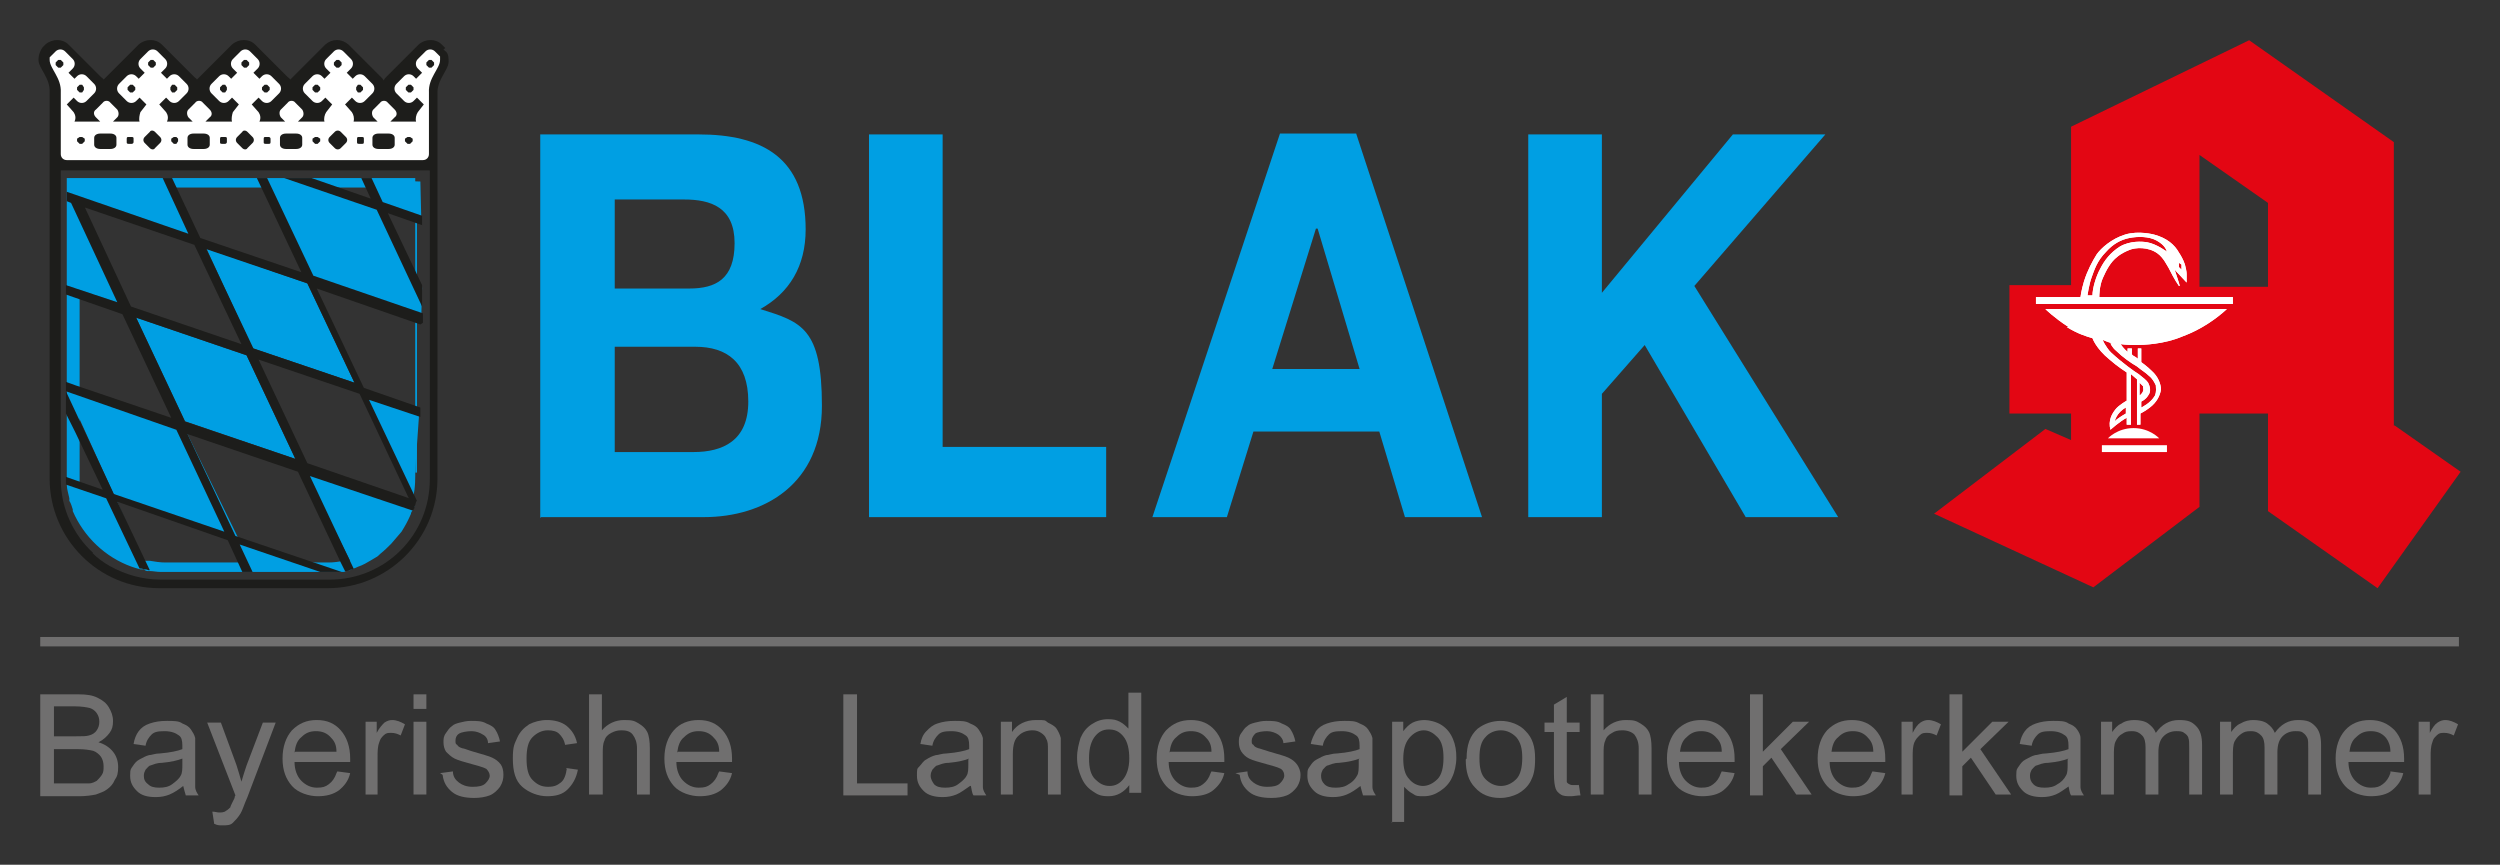 <svg xmlns="http://www.w3.org/2000/svg" id="Ebene_1" viewBox="0 0 292 101"><rect x="0" y="0" width="292" height="101" fill="#333333" stroke="none"/><g id="Brief_x5F_S2_x5F_2_cm"><g><g id="Wappen"><g id="Wappen-2"><g><polygon points="22.6 27.8 8.8 23.2 9.5 24.7 14.8 36.1 8.4 34 8.2 21.2 20 21.3 22.6 27.8" fill="#009fe3"></polygon><polygon points="49.3 33.6 49.2 37.2 36.2 32.4 30.8 21 36.5 21.1 38.2 21.9 44.4 24 49.3 33.6" fill="#009fe3"></polygon><polygon points="44.8 24.2 43 21 49.1 21.2 49.2 25.4 44.8 24.2" fill="#009fe3"></polygon><polygon points="38 66.3 29 66.6 27.4 63 38 66.3" fill="#009fe3"></polygon><polygon points="28.8 41.5 34.5 53.6 21.6 49.2 15.9 37.1 28.8 41.5" fill="#009fe3"></polygon><path d="M48.4,59.1c-.2.7-1.7,3-3.5,4.5-1.7,1.4-3.9,2.1-3.9,2.1l-5.5-10.9,12.9,4.3Z" fill="#009fe3"></path><path d="M49,47.7s-.7,9.9-.7,10.2l-5.9-12.1s6.6,2,6.6,1.9Z" fill="#009fe3"></path><polygon points="35.9 33.1 41.4 44.7 29.6 40.7 29.5 40.7 24.1 29 35.9 33.1 35.9 33.1" fill="#009fe3"></polygon><path d="M13.4,58l3.6,8.1s-4.2-.9-6-3.5c-.9-1.2-2.6-3.6-2.4-5.1,0-.3.2-.9.2-.9l4.7,1.4h0Z" fill="#009fe3"></path><polygon points="27.9 63 13.4 58 8 46.1 8.6 45.2 21.5 49.9 27.9 63" fill="#009fe3"></polygon></g><g id="Blaue_Linie"><path d="M7.8,20.8v34.4c0,.2,0,.3,0,.5,0,.1,0,.3,0,.4h0c0,.1,0,.2,0,.2s0,0,0,.1c0,0,0,.1,0,.2,0,.5.2,1.1.3,1.6v.3c.2.3.3.7.4,1v.2c1.3,3,3.8,5.4,6.9,6.5.3.1.6.2,1,.3,0,0,0,0,0,0h.4c.2.2.4.2.5.2,0,0,.1,0,.1,0s0,0,.1,0c.4,0,.8.1,1.2.1h.4s18.3,0,18.3,0c.2,0,.5,0,.8,0,.2,0,.3,0,.5,0,0,0,.1,0,.2,0,0,0,0,0,0,0,0,0,.2,0,.3,0,.2,0,.3,0,.5,0,0,0,0,0,.1,0h.4c.2-.1.3-.2.5-.2s.3,0,.5-.2c.2,0,.4-.1.6-.2.6-.2,1.1-.5,1.6-.8.2-.1.3-.2.5-.3s.3-.2.5-.4c.5-.4.9-.8,1.3-1.2h0c.4-.5.8-.9,1.2-1.4.1-.2.2-.3.3-.5.3-.5.6-1.1.8-1.6v-.2c0,0,0,0,0,0h0c0,0,0-.1,0-.2,0-.1,0-.3.1-.4,0,0,0-.1,0-.2,0,0,0,0,0,0,0,0,0,0,0,0,0,0,0-.2,0-.3.3-1,.4-2,.4-3.1V20.8s-41.6,0-41.6,0ZM48.3,55.2c0,.5,0,1-.1,1.5,0,.3,0,.5-.1.8,0,.2,0,.4-.1.5v.2c-.1.2-.2.3-.2.5,0,.1,0,.2-.1.4h0s0,.2,0,.2c-1.2,2.8-3.5,5-6.3,6-.2,0-.3.1-.5.2-.1,0-.2,0-.3,0h-.2c0,0-.2,0-.2,0-.6.1-1.2.2-1.8.2h-19.1c-.6,0-1.2-.1-1.8-.2h0s-.3,0-.3,0c0,0-.2,0-.3,0-.2,0-.5-.1-.7-.2-2.8-1-5.1-3.2-6.2-5.9v-.2c-.2-.3-.3-.6-.4-.9v-.2c-.1-.3-.2-.6-.3-.9,0,0,0-.2,0-.3,0-.2,0-.5,0-.7,0-.3,0-.6,0-.9V21.9h39.4v33.3h0Z" fill="#009fe3"></path></g><g id="Schwarzer_Rand"><path d="M52,5.6h0s-.4-.4-.4-.4c-.7-.7-1.9-.7-2.7,0l-3.8,3.8c-.1.1-.2.2-.3.4,0-.1-.2-.3-.3-.4l-3.8-3.8c-.8-.7-1.9-.7-2.7,0l-3.8,3.8c-.1.1-.2.2-.3.3,0-.1-.2-.2-.3-.3l-3.8-3.8c-.7-.7-1.9-.7-2.7,0l-3.8,3.8c-.1.1-.2.2-.3.3,0-.1-.2-.2-.3-.3l-3.8-3.8c-.7-.7-1.9-.7-2.7,0l-3.8,3.8c-.1.1-.2.2-.3.3,0-.1-.2-.2-.3-.3l-3.8-3.8c-.7-.7-1.9-.7-2.7,0l-.3.3h0c-.3.4-.5.9-.5,1.5,0,1,1.4,2.1,1.3,3.8v45.1c0,7,5.7,12.8,12.8,12.8h16.2c.2,0,.4,0,.6,0h2.9c7,0,12.8-5.7,12.8-12.8V19.3s0,0,0,0v-8.3c-.1-1.7,1.3-2.8,1.3-3.8s-.2-1.1-.6-1.4h0ZM10.9,64.6c-2.3-2.1-3.8-5.2-3.8-8.6V19.9h43.1v36.1c0,6.5-5.2,11.7-11.7,11.7h-17.1s-2.6,0-2.6,0c-2.2,0-4.2-.6-6-1.6-.7-.4-1.4-.9-2-1.5h0Z" fill="#1d1d1b"></path><path id="wei&#xDF;" d="M44.1,14.2l-.5-.5c-.2-.3-.2-.7,0-.9l.8-.8c.2-.3.7-.3.9,0l.8.8c.3.3.3.7,0,.9l-.5.5h3c-.1-.3,0-.8.2-1.1l.7-.9-.8-.8-.4.4c-.3.3-.8.3-1.1,0l-.9-.9c-.3-.3-.3-.8,0-1.1l.9-.9c.3-.3.8-.3,1.1,0l.3.3.7-.7-.5-.5c-.3-.3-.3-.8,0-1.1l.9-.9c.3-.3.8-.3,1.1,0l.6.6c0,.1,0,.2,0,.4,0,1-1.4,2.1-1.3,3.8v7.2c0,.4-.3.7-.7.7H7.8c-.4,0-.7-.3-.7-.7v-7.2c.1-1.7-1.3-2.8-1.3-3.8s0-.2,0-.3l.7-.7c.3-.3.8-.3,1.1,0l.9.9c.3.3.3.8,0,1.1l-.5.5.7.7.3-.3c.3-.3.8-.3,1.1,0l.9.9c.3.3.3.8,0,1.1l-.9.9c-.3.3-.8.3-1.1,0l-.4-.4-.8.8.8.9c.2.3.3.7.1,1.1h3l-.5-.5c-.3-.3-.3-.7,0-.9l.8-.8c.2-.3.7-.3.9,0l.8.8c.2.3.2.7,0,.9l-.5.5h3.1c-.1-.3,0-.8.1-1.1l.7-.9-.8-.8-.4.4c-.3.3-.8.3-1.1,0l-.9-.9c-.3-.3-.3-.8,0-1.1l.9-.9c.3-.3.8-.3,1.1,0l.3.3.7-.7-.5-.5c-.3-.3-.3-.8,0-1.1l.9-.9c.3-.3.8-.3,1.1,0l.9.9c.3.3.3.8,0,1.1l-.5.5.7.7.3-.3c.3-.3.8-.3,1.1,0l.9.9c.3.3.3.8,0,1.1l-.9.9c-.3.3-.8.3-1.1,0l-.4-.4-.8.8.8.9c.2.3.3.7.1,1.1h3l-.5-.5c-.2-.3-.2-.7,0-.9l.8-.8c.2-.3.7-.3.9,0l.8.8c.3.3.3.7,0,.9l-.5.5h3.1c-.1-.3,0-.8.1-1.1l.7-.9-.8-.8-.4.4c-.3.3-.8.3-1.1,0l-.9-.9c-.3-.3-.3-.8,0-1.1l.9-.9c.3-.3.8-.3,1.1,0l.3.3.7-.7-.5-.5c-.3-.3-.3-.8,0-1.1l.9-.9c.3-.3.8-.3,1.1,0l.9.9c.3.3.3.8,0,1.1l-.5.5.7.7.3-.3c.3-.3.8-.3,1.1,0l.9.9c.3.3.3.8,0,1.1l-.9.9c-.3.3-.8.3-1.1,0l-.4-.4-.8.8.8.9c.2.3.3.7.1,1.1h3l-.5-.5c-.2-.3-.2-.7,0-.9l.8-.8c.2-.3.7-.3.9,0l.8.8c.2.3.2.7,0,.9l-.5.5h3.1c-.1-.3,0-.8.2-1.1l.7-.9-.8-.8-.4.4c-.3.3-.8.3-1.1,0l-.9-.9c-.3-.3-.3-.8,0-1.1l.9-.9c.3-.3.8-.3,1.1,0l.3.3.7-.7-.5-.5c-.3-.3-.3-.8,0-1.1l.9-.9c.3-.3.8-.3,1.1,0l.9.9c.3.3.3.8,0,1.1l-.5.5.7.7.3-.3c.3-.3.8-.3,1.1,0l.9.9c.3.3.3.8,0,1.1l-.9.9c-.3.3-.8.3-1.1,0l-.4-.4-.8.8.8.9c.2.3.3.7.2,1.1h3ZM9.6,16.8l.3-.3c0,0,0-.2,0-.3l-.3-.2c0,0-.2,0-.3,0l-.3.2c0,0,0,.2,0,.3l.3.3c0,0,.2,0,.3,0h0ZM47.9,16.8l.3-.3c0,0,0-.2,0-.3l-.3-.2c0,0-.2,0-.3,0l-.3.2c0,0,0,.2,0,.3l.3.3c0,0,.2,0,.3,0h0ZM42.5,16.6v-.4c0-.1,0-.2-.2-.2h-.4c-.1,0-.2,0-.2.2v.4c0,.1,0,.2.2.2h.4c.1,0,.2,0,.2-.2h0ZM37.1,16.8l.3-.3c0,0,0-.2,0-.3l-.3-.2c0,0-.2,0-.3,0l-.3.2c0,0,0,.2,0,.3l.3.3c0,0,.2,0,.3,0h0ZM31.6,16.6v-.4c0-.1-.1-.2-.2-.2h-.4c-.1,0-.2,0-.2.2v.4c0,.1,0,.2.2.2h.4c.1,0,.2,0,.2-.2h0ZM26.5,16.6v-.4c0-.1,0-.2-.2-.2h-.4c-.1,0-.2,0-.2.2v.4c0,.1,0,.2.2.2h.4c.1,0,.2-.1.2-.2h0ZM20.6,16.8l.2-.3c0,0,0-.2,0-.3l-.2-.2c0,0-.2,0-.3,0l-.3.2c0,0,0,.2,0,.3l.3.3c0,0,.2,0,.3,0h0ZM15.6,16.6v-.4c0-.1,0-.2-.2-.2h-.4c-.1,0-.2,0-.2.2v.4c0,.1,0,.2.2.2h.4c.1,0,.2-.1.2-.2h0ZM46.1,16.9v-.8c0-.3-.3-.5-.7-.5h-1.2c-.4,0-.7.2-.7.5v.8c0,.3.3.5.7.5h1.2c.4,0,.7-.2.7-.5h0ZM35.3,16.9v-.8c0-.3-.3-.5-.7-.5h-1.2c-.4,0-.7.2-.7.5v.8c0,.3.3.5.7.5h1.2c.4,0,.7-.2.7-.5h0ZM24.5,16.9v-.8c0-.3-.3-.5-.7-.5h-1.2c-.4,0-.7.2-.7.5v.8c0,.3.3.5.7.5h1.2c.4,0,.7-.2.7-.5h0ZM13.6,16.9v-.8c0-.3-.3-.5-.7-.5h-1.2c-.4,0-.7.2-.7.5v.8c0,.3.3.5.7.5h1.2c.4,0,.7-.2.7-.5h0ZM18.1,17.3l.6-.6c.2-.2.2-.5,0-.7l-.6-.6c-.2-.2-.5-.2-.6,0l-.6.6c-.2.2-.2.5,0,.7l.6.6c.2.2.5.2.6,0h0ZM28.9,17.3l.6-.6c.2-.2.2-.5,0-.7l-.6-.6c-.2-.2-.5-.2-.6,0l-.6.6c-.2.2-.2.5,0,.7l.6.6c.2.2.5.2.6,0h0ZM39.8,17.3l.6-.6c.2-.2.2-.5,0-.7l-.6-.6c-.2-.2-.5-.2-.7,0l-.6.6c-.2.2-.2.5,0,.7l.6.6c.2.2.5.2.7,0h0ZM48,10.8l.3-.3c0,0,0-.2,0-.3l-.3-.3c0,0-.2,0-.3,0l-.3.3c0,0,0,.2,0,.3l.3.3c0,0,.2,0,.3,0h0ZM50.4,7.9l.3-.3c0,0,0-.2,0-.3l-.3-.3c0,0-.2,0-.3,0l-.3.3c0,0,0,.2,0,.3l.3.3c0,0,.2,0,.3,0h0ZM20.4,10.8l.3-.3c0,0,0-.2,0-.3l-.3-.3c0,0-.2,0-.3,0l-.2.3c0,0,0,.2,0,.3l.2.3c0,0,.2,0,.3,0h0ZM15.5,10.8l.3-.3c0,0,0-.2,0-.3l-.3-.3c0,0-.2,0-.3,0l-.3.3c0,0,0,.2,0,.3l.3.3c0,0,.2,0,.3,0h0ZM17.9,7.9l.3-.3c0,0,0-.2,0-.3l-.3-.3c0,0-.2,0-.3,0l-.3.3c0,0,0,.2,0,.3l.3.3c0,0,.2,0,.3,0h0ZM42.1,10.8l.3-.3c0,0,0-.2,0-.3l-.3-.3c0,0-.2,0-.3,0l-.2.3c0,0,0,.2,0,.3l.2.3c0,0,.2,0,.3,0h0ZM37.1,10.8l.3-.3c0,0,0-.2,0-.3l-.3-.3c0,0-.2,0-.3,0l-.3.3c0,0,0,.2,0,.3l.3.3c0,0,.2,0,.3,0h0ZM39.6,7.9l.3-.3c0,0,0-.2,0-.3l-.3-.3c0,0-.2,0-.3,0l-.3.3c0,0,0,.2,0,.3l.3.3c0,0,.2,0,.3,0h0ZM31.2,10.8l.3-.3c0,0,0-.2,0-.3l-.3-.3c0,0-.2,0-.3,0l-.3.3c0,0,0,.2,0,.3l.3.3c0,0,.2,0,.3,0h0ZM26.3,10.8l.2-.3c0,0,0-.2,0-.3l-.2-.3c0,0-.2,0-.3,0l-.3.3c0,0,0,.2,0,.3l.3.3c0,0,.2,0,.3,0h0ZM28.8,7.9l.3-.3c0,0,0-.2,0-.3l-.3-.3c0,0-.2,0-.3,0l-.3.3c0,0,0,.2,0,.3l.3.3c0,0,.2,0,.3,0h0ZM9.6,10.8l.2-.3c0,0,0-.2,0-.3l-.2-.3c0,0-.2,0-.3,0l-.3.3c0,0,0,.2,0,.3l.3.3c0,0,.2,0,.3,0h0ZM7.1,7.9l.3-.3c0,0,0-.2,0-.3l-.3-.3c0,0-.2,0-.3,0l-.3.3c0,0,0,.2,0,.3l.3.3c0,0,.2,0,.3,0h0Z" fill="#fff"></path></g><g id="Schwarze_Striche"><path d="M49.4,37.7v-1.1l-12.8-4.4-5.4-11.4h-1.2l5.2,11-11.8-4-3.3-7h-1.1l3,6.5-14.2-4.9v1.1l.5.2,5.4,11.6-6-2v1.1l6.6,2.3,5.7,12.1-11.2-3.8-1.1-.4v1.1l12.9,4.5,5.6,11.9-12.9-4.4-5.6-12v2.6l1.1,2.2,3.2,6.7-4.3-1.5h0c0,.2,0,.3,0,.4h0c0,.1,0,.2,0,.2s0,0,0,.1c0,0,0,.1,0,.2l4.7,1.6,3.9,8.2h0c.2,0,.3,0,.5.1.2,0,.4,0,.5.1,0,0,.1,0,.1,0s0,0,.1,0h0l-3.8-8,12.9,4.5,1.7,3.7h1.2l-1.5-3.2,9.4,3.2h0c.2,0,.5,0,.8,0,.2,0,.3,0,.5,0,0,0,.2,0,.3,0,0,0,.2,0,.3,0,.2,0,.3,0,.5,0,0,0,0,0,.1,0l-12.4-4.2-5.6-11.9,12.9,4.4h0l5,10.6.5,1c.2,0,.3,0,.5-.1s.3,0,.5-.2l-5.1-10.8,11.9,4h.2c0,0,0-.2.1-.2,0-.1,0-.3.1-.4,0,0,.1-.5.2-.5l-5.6-11.8,6,2v-1.1l-6.6-2.3-5.5-11.6,12.1,4.2h0ZM9.8,24.2l12.9,4.4,5.5,11.6-12.9-4.4-5.4-11.6h0ZM21.6,49.2l-5.7-12.1,12.9,4.4,5.7,12.1-13-4.4h0ZM47.8,58.2l-11.9-4.1-5.7-12.1,11.8,4,5.7,12.1h0ZM41.4,44.7l-11.8-4h0l-5.5-11.6,11.8,4h0s5.5,11.6,5.5,11.6Z" fill="#1d1d1b"></path><path d="M44,24.5l-10.8-3.7h3.2l6.9,2.4-1.1-2.4h1.2l1.3,2.8,4.6,1.6v1.1l-4-1.4,4,8.4v2.5s-5.3-11.3-5.3-11.3Z" fill="#1d1d1b"></path></g></g></g><g><g id="A"><path d="M279.6,49.7V16.6l-16.9-11.9-20.8,10.1v18.5h-7.2v15h7.2v3.1l-3-1.3-13,9.9,18.6,8.6,12.4-9.4v-10.9h8v11.4l12.8,9,9.7-13.6-7.7-5.4h0ZM264.9,33.5h-8v-15.4l8,5.6v9.8Z" fill="#e30613"></path></g><path d="M252.2,51.2h-6s1.1-1.2,3-1.2,3,1.2,3,1.2h0Z" fill="#fff"></path><rect x="245.5" y="52" width="7.6" height=".8" fill="#fff"></rect><g><g><path d="M241.4,38.2c1.3.8,2.3,1.1,3,1.3,0,0,.4,1.2,2,2.5.9.8,2,1.5,2,1.5v3.3s-.9.5-1.3,1c-.4.5-.9,1.3-.6,2.4,0,0,1.1-1,1.9-1.4v.8h.5v-5.9l.7.6v5.3h.4v-1.3s.6-.3,1.1-.7c.8-.6,1.2-1.4,1.3-2.1,0-.6-.3-1.5-1.1-2.2-.5-.5-1.2-1-1.2-1v-1.6h-.4v1.2c-.5-.4-.4-.2-.7-.5v-.7h-.5v.4s-.5-.4-.8-.9c0,0,.7.1,1.7.1s3.4-.1,5.5-1c2.2-.8,4-2.1,5.2-3.2h-21.2s1,1,2.7,2.1h0ZM248.3,48.3s-.9.5-1.3.9c0,0,.2-1,1.3-1.6v.7ZM246.5,40.1s.2.5.7.9c.7.7,1.7,1.4,2.4,1.8.6.5,1,.7,1.4,1.1.4.3.6.7.8,1.1,0,.3.1.7-.1,1.2-.5.9-1.6,1.4-1.6,1.4v-.7s.5-.2.8-.7c.4-.5.2-1.1,0-1.5-.2-.3-.6-.6-1.1-1-.5-.3-1.9-1.3-3.2-2.5-.2-.2-.3-.3-.5-.6-.2-.3-.4-.6-.5-.9,0,0,.7.3,1.1.4h0ZM249.9,46.2v-1.5s.2.2.4.4c0,.2.1.4,0,.6-.1.3-.4.5-.4.5h0Z" fill="#fff"></path><path d="M245.2,34.6s0-1.2.4-2.1c.4-.9.9-1.9,1.7-2.5,0,0,.4-.4,1.4-.8.7-.3,2.2-.4,3.3.4.7.5,1.1,1.4,1.3,1.7.2.4.7,1.4,1.2,2.1h.1c0-.1-.6-1.9-.6-1.9l1.4,1.5s0-.4,0-1c0-.3-.1-.7-.2-1.1-.2-.6-.5-1.1-.7-1.4-.5-.9-1.4-1.7-2.9-2.1,0,0-1.8-.5-3.4,0-1.6.5-2.8,1.6-3.3,2.3-.5.8-1.1,1.9-1.5,3.2-.3,1-.4,1.8-.4,1.8h-5.2v.8h23v-.8h-15.6s0,0,0,0ZM254.8,31v.5s-.3-.3-.3-.3v-.5s.3.2.3.2ZM243.8,34.6s.2-1.4.5-2.2.6-1.9,1.7-3c.8-.9,1.7-1.4,2.7-1.6,1-.2,2.3-.2,3.2.3.9.5,1.1,1,1.2,1.3,0,0-1.2-.9-2.3-1.1-.6-.1-2-.2-3.2.5-1.1.7-1.8,1.6-2.3,2.6-.5.9-.9,2.3-.9,3.1h-.6,0Z" fill="#fff"></path></g><g><path d="M241.4,38.2c1.3.8,2.3,1.1,3,1.3,0,0,.4,1.2,2,2.5.9.8,2,1.5,2,1.5v3.3s-.9.5-1.3,1c-.4.5-.9,1.3-.6,2.4,0,0,1.1-1,1.9-1.4v.8h.5v-5.9l.7.6v5.3h.4v-1.3s.6-.3,1.1-.7c.8-.6,1.2-1.4,1.3-2.1,0-.6-.3-1.5-1.1-2.2-.5-.5-1.2-1-1.2-1v-1.6h-.4v1.2c-.5-.4-.4-.2-.7-.5v-.7h-.5v.4s-.5-.4-.8-.9c0,0,.7.1,1.7.1s3.4-.1,5.5-1c2.2-.8,4-2.1,5.2-3.2h-21.2s1,1,2.7,2.1h0ZM248.3,48.3s-.9.5-1.3.9c0,0,.2-1,1.3-1.6v.7ZM246.5,40.1s.2.5.7.9c.7.7,1.7,1.4,2.4,1.8.6.5,1,.7,1.4,1.1.4.3.6.7.8,1.1,0,.3.1.7-.1,1.2-.5.9-1.6,1.4-1.6,1.4v-.7s.5-.2.8-.7c.4-.5.2-1.1,0-1.5-.2-.3-.6-.6-1.1-1-.5-.3-1.9-1.3-3.2-2.5-.2-.2-.3-.3-.5-.6-.2-.3-.4-.6-.5-.9,0,0,.7.3,1.1.4h0ZM249.9,46.2v-1.5s.2.2.4.4c0,.2.1.4,0,.6-.1.3-.4.5-.4.5h0Z" fill="#fff"></path><path d="M245.2,34.6s0-1.2.4-2.1c.4-.9.9-1.9,1.7-2.5,0,0,.4-.4,1.4-.8.7-.3,2.2-.4,3.3.4.7.5,1.1,1.4,1.3,1.7.2.4.7,1.4,1.2,2.1h.1c0-.1-.6-1.9-.6-1.9l1.4,1.5s0-.4,0-1c0-.3-.1-.7-.2-1.1-.2-.6-.5-1.1-.7-1.4-.5-.9-1.4-1.7-2.9-2.1,0,0-1.8-.5-3.4,0-1.6.5-2.8,1.6-3.3,2.3-.5.8-1.1,1.9-1.5,3.2-.3,1-.4,1.8-.4,1.8h-5.2v.8h23v-.8h-15.6s0,0,0,0ZM254.8,31v.5s-.3-.3-.3-.3v-.5s.3.2.3.2ZM243.8,34.6s.2-1.4.5-2.2.6-1.9,1.7-3c.8-.9,1.7-1.4,2.7-1.6,1-.2,2.3-.2,3.2.3.9.5,1.1,1,1.2,1.3,0,0-1.2-.9-2.3-1.1-.6-.1-2-.2-3.2.5-1.1.7-1.8,1.6-2.3,2.6-.5.9-.9,2.3-.9,3.1h-.6,0Z" fill="#fff"></path></g></g></g><g><g><path d="M4.7,92.8v-11.7h4.5c.9,0,1.6.1,2.2.4s1,.6,1.3,1.1c.3.5.5,1,.5,1.6s-.1,1-.4,1.4c-.3.4-.7.8-1.3,1.1.7.2,1.3.6,1.7,1.1s.6,1.1.6,1.8-.1,1.1-.4,1.5c-.2.5-.5.8-.9,1.1-.4.3-.8.4-1.3.6-.5.1-1.2.2-1.9.2,0,0-4.6,0-4.6,0ZM6.3,86h2.6c.7,0,1.2,0,1.5-.1.4-.1.7-.3.9-.6.2-.3.3-.6.3-1s-.1-.7-.3-1c-.2-.3-.5-.5-.8-.6-.4-.1-1-.2-1.8-.2h-2.4v3.6h0ZM6.3,91.5h3c.5,0,.9,0,1.1,0,.4,0,.7-.2.9-.3.2-.2.4-.4.6-.7.2-.3.2-.6.2-1s-.1-.8-.3-1.1c-.2-.3-.6-.6-.9-.7-.4-.1-1-.2-1.8-.2h-2.8v4h0Z" fill="#706f6f"></path><path d="M21.4,91.8c-.5.4-1.1.8-1.6,1-.5.2-1,.3-1.6.3-1,0-1.7-.2-2.2-.7s-.8-1-.8-1.8.1-.8.3-1.1.4-.6.8-.8.7-.4,1.1-.5c.3,0,.7-.2,1.3-.2,1.2-.1,2.1-.3,2.6-.5v-.4c0-.6-.1-1-.4-1.2-.4-.3-.9-.5-1.7-.5s-1.2.1-1.5.4-.6.7-.7,1.3l-1.4-.2c.1-.6.3-1.1.6-1.5s.7-.7,1.3-.9,1.2-.3,2-.3,1.4,0,1.8.3c.5.2.8.4,1,.7.2.3.4.6.5,1,0,.2,0,.7,0,1.3v1.9c0,1.3,0,2.2,0,2.5,0,.4.2.7.4,1h-1.5c-.1-.3-.2-.7-.3-1.1h0ZM21.3,88.6c-.5.2-1.3.4-2.4.5-.6,0-1,.2-1.3.3-.2,0-.4.3-.6.5-.1.2-.2.4-.2.7,0,.4.1.7.5,1,.3.3.7.4,1.3.4s1.1-.1,1.5-.4.8-.6,1-1c.2-.3.2-.8.2-1.4v-.5h0Z" fill="#706f6f"></path><path d="M25,96.1l-.2-1.3c.3,0,.6.1.8.1s.6,0,.8-.2c.2-.1.4-.3.5-.4,0-.1.2-.5.5-1.1,0,0,0-.2.1-.3l-3.3-8.5h1.6l1.8,4.9c.2.6.4,1.3.6,2,.2-.7.4-1.3.6-1.9l1.9-5h1.5l-3.3,8.7c-.4.9-.6,1.6-.8,1.9-.3.5-.6.8-.9,1.1s-.7.3-1.2.3-.6,0-1-.2h0Z" fill="#706f6f"></path><path d="M39.4,90.1l1.5.2c-.2.9-.7,1.5-1.3,2-.7.5-1.5.7-2.5.7s-2.3-.4-3-1.2c-.7-.8-1.1-1.8-1.1-3.2s.4-2.5,1.1-3.3c.8-.8,1.7-1.2,2.9-1.2s2.1.4,2.8,1.2c.7.8,1.1,1.9,1.1,3.3v.4h-6.5c0,.9.3,1.7.8,2.2s1.1.8,1.8.8,1-.1,1.4-.4.7-.7.9-1.3h0ZM34.5,87.8h4.8c0-.7-.2-1.2-.6-1.6-.5-.6-1.1-.8-1.8-.8s-1.2.2-1.7.7c-.5.4-.7,1-.8,1.8h0Z" fill="#706f6f"></path><path d="M42.7,92.8v-8.5h1.3v1.3c.3-.6.7-1,.9-1.2.3-.2.6-.3.9-.3.5,0,1,.2,1.5.5l-.5,1.3c-.4-.2-.7-.3-1.1-.3s-.6,0-.9.3c-.2.2-.4.4-.5.8-.2.5-.2,1.1-.2,1.7v4.4h-1.5,0Z" fill="#706f6f"></path><path d="M48.3,82.8v-1.7h1.5v1.7h-1.5ZM48.3,92.8v-8.5h1.5v8.5h-1.5Z" fill="#706f6f"></path><path d="M51.4,90.3l1.5-.2c0,.6.3,1,.7,1.3s.9.5,1.6.5,1.2-.1,1.5-.4c.3-.3.5-.6.5-.9s-.2-.6-.4-.8c-.2-.1-.7-.3-1.5-.5-1.1-.3-1.8-.5-2.2-.7-.4-.2-.7-.5-1-.8-.2-.3-.3-.7-.3-1.1s0-.7.3-1.1c.2-.3.4-.6.7-.8.2-.2.5-.3.9-.4.4-.1.8-.2,1.3-.2.7,0,1.3,0,1.8.3.5.2.9.4,1.1.8.2.3.4.8.5,1.3l-1.4.2c0-.4-.2-.8-.6-1-.3-.2-.8-.4-1.3-.4s-1.2.1-1.5.3-.4.5-.4.8,0,.4.2.5c.1.2.3.3.6.4.2,0,.6.2,1.3.4,1,.3,1.8.5,2.2.7.4.2.7.4,1,.8.2.3.3.7.3,1.2s-.1.9-.4,1.4c-.3.4-.7.8-1.2,1-.5.2-1.2.3-1.8.3-1.1,0-2-.2-2.6-.7-.6-.5-1-1.1-1.1-2h0Z" fill="#706f6f"></path><path d="M66.1,89.7l1.4.2c-.2,1-.6,1.7-1.2,2.3s-1.4.8-2.4.8-2.1-.4-2.9-1.1-1.1-1.8-1.1-3.3.2-1.7.5-2.4c.3-.7.8-1.2,1.4-1.6.6-.3,1.3-.5,2.1-.5s1.7.2,2.3.7c.6.5,1,1.1,1.2,2l-1.4.2c-.1-.6-.4-1-.7-1.3-.3-.3-.8-.4-1.3-.4-.7,0-1.3.3-1.8.8-.5.5-.7,1.3-.7,2.5s.2,2,.7,2.5c.5.5,1,.8,1.8.8s1.1-.2,1.5-.5.6-.9.7-1.6h0Z" fill="#706f6f"></path><path d="M68.8,92.8v-11.7h1.5v4.2c.7-.8,1.6-1.2,2.6-1.2s1.2.1,1.7.4.8.6,1,1c.2.4.3,1.1.3,1.9v5.4h-1.5v-5.4c0-.7-.2-1.2-.5-1.6s-.8-.5-1.3-.5-.8.1-1.2.3c-.4.2-.7.5-.8.9-.2.4-.2.9-.2,1.6v4.7h-1.5,0Z" fill="#706f6f"></path><path d="M84,90.1l1.5.2c-.2.9-.7,1.5-1.3,2-.7.5-1.5.7-2.5.7s-2.3-.4-3-1.2c-.7-.8-1.1-1.8-1.1-3.2s.4-2.5,1.1-3.3,1.7-1.2,2.9-1.2,2.1.4,2.8,1.2c.7.8,1.1,1.9,1.1,3.3v.4h-6.5c0,.9.3,1.7.8,2.2s1.1.8,1.8.8,1-.1,1.4-.4.7-.7.9-1.3h0ZM79.2,87.8h4.8c0-.7-.2-1.2-.6-1.6-.5-.6-1.1-.8-1.8-.8s-1.2.2-1.7.7c-.5.4-.7,1-.8,1.8h0Z" fill="#706f6f"></path></g><g><path d="M98.5,92.8v-11.7h1.6v10.4h5.9v1.4h-7.5Z" fill="#706f6f"></path><path d="M113.3,91.8c-.6.4-1.1.8-1.6,1-.5.2-1,.3-1.6.3-.9,0-1.7-.2-2.2-.7-.5-.5-.8-1-.8-1.8s0-.8.3-1.1.4-.6.8-.8c.3-.2.7-.4,1.1-.5.3,0,.7-.2,1.3-.2,1.2-.1,2.1-.3,2.6-.5v-.4c0-.6-.1-1-.4-1.2-.4-.3-.9-.5-1.7-.5s-1.2.1-1.5.4-.6.7-.7,1.3l-1.4-.2c.1-.6.3-1.1.7-1.5s.7-.7,1.3-.9c.6-.2,1.2-.3,2-.3s1.3,0,1.8.3c.5.2.8.4,1,.7.2.3.4.6.5,1,0,.2,0,.7,0,1.3v1.9c0,1.3,0,2.2,0,2.5,0,.4.2.7.4,1h-1.5c-.2-.3-.2-.7-.3-1.1h0ZM113.2,88.6c-.5.2-1.3.4-2.4.5-.6,0-1,.2-1.3.3-.2,0-.4.3-.6.5-.1.2-.2.4-.2.7,0,.4.2.7.4,1,.3.3.7.4,1.3.4s1.1-.1,1.5-.4.8-.6,1-1c.2-.3.2-.8.2-1.4v-.5h0Z" fill="#706f6f"></path><path d="M116.9,92.8v-8.5h1.3v1.2c.6-.9,1.6-1.4,2.8-1.4s1,0,1.4.3c.4.2.8.4,1,.7.2.3.4.7.5,1.1,0,.3,0,.7,0,1.4v5.2h-1.5v-5.2c0-.6,0-1-.2-1.3-.1-.3-.3-.5-.6-.7-.3-.2-.6-.3-1-.3-.6,0-1.2.2-1.6.6-.5.4-.7,1.1-.7,2.2v4.7s-1.5,0-1.5,0Z" fill="#706f6f"></path><path d="M131.9,92.8v-1.1c-.6.8-1.4,1.3-2.4,1.3s-1.3-.2-1.9-.6c-.6-.4-1-.9-1.3-1.6-.3-.7-.5-1.4-.5-2.3s.2-1.6.4-2.3c.3-.7.7-1.2,1.3-1.6.6-.4,1.2-.6,1.9-.6s1,.1,1.4.3c.4.2.7.5,1,.8v-4.2h1.5v11.7h-1.4,0ZM127.2,88.6c0,1.1.2,1.9.7,2.4s1,.8,1.7.8,1.2-.3,1.6-.8c.4-.5.7-1.3.7-2.4s-.2-2-.7-2.6-1-.8-1.7-.8-1.2.3-1.6.8c-.4.5-.7,1.3-.7,2.5h0Z" fill="#706f6f"></path><path d="M141.5,90.1l1.5.2c-.2.9-.7,1.5-1.3,2-.6.5-1.5.7-2.5.7s-2.3-.4-3-1.2c-.7-.8-1.1-1.8-1.1-3.2s.4-2.5,1.1-3.3c.8-.8,1.7-1.2,2.9-1.2s2.1.4,2.8,1.2c.7.8,1.1,1.9,1.1,3.3v.4h-6.5c0,.9.3,1.7.8,2.2s1.1.8,1.8.8,1-.1,1.4-.4.7-.7.9-1.3h0ZM136.7,87.8h4.8c0-.7-.2-1.2-.6-1.6-.5-.6-1.1-.8-1.8-.8s-1.2.2-1.7.7c-.5.4-.7,1-.8,1.8h0Z" fill="#706f6f"></path><path d="M144.3,90.3l1.4-.2c0,.6.3,1,.7,1.3s.9.5,1.6.5,1.2-.1,1.5-.4c.3-.3.5-.6.5-.9s-.1-.6-.4-.8c-.2-.1-.7-.3-1.5-.5-1.1-.3-1.8-.5-2.2-.7-.4-.2-.7-.5-.9-.8-.2-.3-.3-.7-.3-1.1s0-.7.3-1.1c.2-.3.4-.6.7-.8.2-.2.5-.3.9-.4.4-.1.8-.2,1.3-.2.7,0,1.3,0,1.8.3.5.2.9.4,1.1.8.2.3.4.8.5,1.3l-1.4.2c0-.4-.3-.8-.6-1-.3-.2-.8-.4-1.3-.4s-1.2.1-1.4.3-.4.5-.4.8,0,.4.2.5c.1.2.3.3.6.4.1,0,.6.2,1.3.4,1,.3,1.8.5,2.2.7.4.2.7.4,1,.8.2.3.4.7.4,1.2s-.1.9-.4,1.4c-.3.4-.7.8-1.2,1-.5.2-1.1.3-1.8.3-1.1,0-2-.2-2.6-.7s-1-1.1-1.1-2h0Z" fill="#706f6f"></path><path d="M158.9,91.8c-.5.4-1.1.8-1.6,1-.5.2-1,.3-1.6.3-.9,0-1.7-.2-2.2-.7-.5-.5-.8-1-.8-1.8s.1-.8.3-1.1c.2-.3.4-.6.8-.8s.7-.4,1.1-.5c.3,0,.7-.2,1.3-.2,1.2-.1,2.1-.3,2.6-.5v-.4c0-.6-.1-1-.4-1.2-.4-.3-.9-.5-1.7-.5s-1.2.1-1.5.4-.6.7-.7,1.3l-1.4-.2c.1-.6.4-1.1.6-1.5.3-.4.7-.7,1.3-.9.6-.2,1.2-.3,2-.3s1.3,0,1.8.3c.5.2.8.4,1,.7s.4.6.5,1c0,.2,0,.7,0,1.3v1.9c0,1.3,0,2.2,0,2.5,0,.4.2.7.4,1h-1.5c-.1-.3-.2-.7-.3-1.1h0ZM158.8,88.6c-.5.2-1.3.4-2.4.5-.6,0-1,.2-1.3.3-.2,0-.4.3-.6.5-.1.2-.2.4-.2.7,0,.4.1.7.4,1,.3.3.7.4,1.3.4s1.1-.1,1.5-.4c.4-.2.8-.6,1-1,.2-.3.2-.8.2-1.4v-.5h0Z" fill="#706f6f"></path><path d="M162.6,96.1v-11.8h1.3v1.1c.3-.4.7-.8,1.1-1,.4-.2.9-.3,1.4-.3s1.4.2,2,.6c.6.4,1,.9,1.3,1.6.3.7.4,1.4.4,2.2s-.2,1.7-.5,2.3c-.3.7-.8,1.2-1.4,1.6-.6.4-1.2.6-1.9.6s-.9,0-1.3-.3c-.4-.2-.7-.5-1-.8v4.1h-1.5,0ZM163.9,88.6c0,1.1.2,1.9.7,2.4.4.5,1,.8,1.6.8s1.2-.3,1.7-.8c.5-.5.7-1.4.7-2.5s-.2-1.9-.7-2.4-1-.8-1.6-.8-1.2.3-1.7.9c-.5.6-.7,1.4-.7,2.5h0Z" fill="#706f6f"></path><path d="M171.3,88.6c0-1.6.4-2.7,1.3-3.5.8-.6,1.7-.9,2.7-.9s2.2.4,2.9,1.2c.8.8,1.1,1.8,1.1,3.2s-.2,2-.5,2.6c-.3.6-.8,1.1-1.5,1.5-.6.3-1.3.5-2.1.5-1.2,0-2.2-.4-2.9-1.2-.8-.8-1.1-1.9-1.1-3.3h0ZM172.8,88.6c0,1.1.2,1.9.7,2.4.5.5,1.1.8,1.8.8s1.3-.3,1.8-.8c.5-.5.7-1.4.7-2.5s-.2-1.8-.7-2.4c-.5-.5-1.1-.8-1.8-.8s-1.4.3-1.8.8c-.5.5-.7,1.3-.7,2.4h0Z" fill="#706f6f"></path><path d="M184.4,91.6l.2,1.3c-.4,0-.8.1-1.1.1-.5,0-.9,0-1.2-.2-.3-.2-.5-.4-.6-.7-.1-.3-.2-.8-.2-1.7v-4.9h-1.1v-1.1h1.1v-2.1l1.5-.9v3h1.5v1.1h-1.5v5c0,.4,0,.7,0,.8,0,.1.1.2.3.3s.3.1.5.1.4,0,.6,0h0Z" fill="#706f6f"></path><path d="M185.8,92.8v-11.7h1.5v4.2c.7-.8,1.6-1.2,2.6-1.2s1.2.1,1.7.4.8.6,1,1c.2.4.3,1.1.3,1.9v5.4h-1.5v-5.4c0-.7-.2-1.2-.5-1.6-.3-.3-.8-.5-1.4-.5s-.9.1-1.2.3c-.4.2-.7.5-.8.9-.2.4-.2.9-.2,1.6v4.7h-1.5,0Z" fill="#706f6f"></path><path d="M201.1,90.1l1.5.2c-.2.9-.7,1.5-1.3,2-.6.5-1.5.7-2.5.7s-2.3-.4-3-1.2c-.7-.8-1.1-1.8-1.1-3.2s.4-2.5,1.1-3.3c.8-.8,1.7-1.2,2.9-1.2s2.1.4,2.8,1.2c.7.8,1.1,1.9,1.1,3.3v.4h-6.5c0,.9.3,1.7.8,2.2.5.5,1.1.8,1.8.8s1-.1,1.4-.4.7-.7.9-1.3h0ZM196.2,87.8h4.9c0-.7-.2-1.2-.6-1.6-.5-.6-1.1-.8-1.8-.8s-1.2.2-1.7.7c-.5.4-.7,1-.8,1.8h0Z" fill="#706f6f"></path><path d="M204.4,92.8v-11.7h1.5v6.7l3.5-3.5h1.9l-3.3,3.2,3.6,5.3h-1.8l-2.9-4.3-1,1v3.4h-1.5,0Z" fill="#706f6f"></path><path d="M218.7,90.1l1.5.2c-.2.9-.7,1.5-1.3,2-.6.5-1.5.7-2.5.7s-2.3-.4-3-1.2c-.7-.8-1.1-1.8-1.1-3.2s.4-2.5,1.1-3.3c.8-.8,1.7-1.2,2.9-1.2s2.1.4,2.8,1.2c.7.8,1.1,1.9,1.1,3.3v.4h-6.5c0,.9.3,1.7.8,2.2.5.5,1.1.8,1.8.8s1-.1,1.4-.4.7-.7.9-1.3h0ZM213.9,87.8h4.9c0-.7-.2-1.2-.6-1.6-.5-.6-1.1-.8-1.8-.8s-1.2.2-1.7.7c-.5.4-.7,1-.8,1.8h0Z" fill="#706f6f"></path><path d="M222.1,92.8v-8.5h1.3v1.3c.3-.6.6-1,.9-1.2.3-.2.6-.3.9-.3.5,0,1,.2,1.5.5l-.5,1.3c-.4-.2-.7-.3-1.1-.3s-.6,0-.9.3-.4.4-.6.8c-.2.5-.2,1.1-.2,1.7v4.4h-1.5,0Z" fill="#706f6f"></path><path d="M227.7,92.8v-11.7h1.5v6.7l3.5-3.5h1.9l-3.3,3.2,3.6,5.3h-1.8l-2.9-4.3-1,1v3.4h-1.5,0Z" fill="#706f6f"></path><path d="M241.7,91.8c-.6.4-1.1.8-1.6,1-.5.2-1,.3-1.6.3-.9,0-1.7-.2-2.2-.7-.5-.5-.8-1-.8-1.8s.1-.8.3-1.1c.2-.3.4-.6.8-.8s.7-.4,1.1-.5c.3,0,.7-.2,1.3-.2,1.2-.1,2.1-.3,2.6-.5v-.4c0-.6-.1-1-.4-1.2-.4-.3-.9-.5-1.7-.5s-1.2.1-1.5.4-.6.7-.7,1.3l-1.4-.2c.1-.6.3-1.1.6-1.5s.7-.7,1.3-.9,1.2-.3,2-.3,1.4,0,1.8.3c.5.2.8.4,1,.7.2.3.4.6.4,1,0,.2,0,.7,0,1.3v1.9c0,1.3,0,2.2,0,2.5,0,.4.2.7.4,1h-1.5c-.2-.3-.2-.7-.3-1.1h0ZM241.6,88.6c-.5.2-1.3.4-2.4.5-.6,0-1,.2-1.3.3-.2,0-.4.3-.6.5-.1.2-.2.4-.2.7,0,.4.1.7.4,1,.3.3.7.4,1.3.4s1.1-.1,1.5-.4c.4-.2.8-.6,1-1,.2-.3.2-.8.2-1.4v-.5h0Z" fill="#706f6f"></path><path d="M245.4,92.8v-8.5h1.3v1.2c.3-.4.6-.8,1.1-1,.4-.3,1-.4,1.5-.4s1.2.1,1.6.4.7.6.9,1.1c.7-1,1.6-1.5,2.7-1.5s1.5.2,2,.7c.5.5.7,1.2.7,2.2v5.8h-1.5v-5.4c0-.6,0-1-.1-1.2,0-.2-.3-.5-.5-.6-.2-.2-.6-.2-.9-.2-.6,0-1.1.2-1.5.6s-.6,1-.6,1.9v4.9h-1.5v-5.5c0-.6-.1-1.1-.4-1.4s-.6-.5-1.2-.5-.8.1-1.1.3c-.4.2-.6.5-.8.9s-.2,1-.2,1.8v4.4h-1.5,0Z" fill="#706f6f"></path><path d="M259.3,92.8v-8.5h1.3v1.2c.3-.4.6-.8,1.1-1,.5-.3,1-.4,1.5-.4s1.2.1,1.6.4c.4.3.7.6.9,1.1.7-1,1.6-1.5,2.7-1.5s1.5.2,2,.7c.5.5.7,1.2.7,2.2v5.8h-1.5v-5.4c0-.6,0-1-.1-1.2-.1-.2-.3-.5-.5-.6-.2-.2-.5-.2-.9-.2-.6,0-1.1.2-1.5.6s-.6,1-.6,1.9v4.9h-1.5v-5.5c0-.6-.1-1.1-.4-1.4s-.6-.5-1.2-.5-.8.1-1.1.3-.6.5-.8.9-.2,1-.2,1.8v4.4h-1.5Z" fill="#706f6f"></path><path d="M279.2,90.1l1.5.2c-.2.9-.7,1.5-1.3,2-.6.5-1.5.7-2.5.7s-2.3-.4-3-1.2c-.7-.8-1.1-1.8-1.1-3.2s.4-2.5,1.1-3.3,1.7-1.2,2.9-1.2,2.1.4,2.9,1.2c.7.8,1.1,1.9,1.1,3.3v.4h-6.5c0,.9.3,1.7.8,2.2s1.1.8,1.8.8,1-.1,1.4-.4.7-.7.9-1.3h0ZM274.4,87.8h4.8c0-.7-.2-1.2-.5-1.6-.5-.6-1.1-.8-1.8-.8s-1.2.2-1.7.7c-.5.4-.7,1-.8,1.8h0Z" fill="#706f6f"></path><path d="M282.5,92.8v-8.5h1.3v1.3c.3-.6.6-1,.9-1.2.3-.2.6-.3.9-.3.5,0,1,.2,1.5.5l-.5,1.3c-.4-.2-.7-.3-1.1-.3s-.6,0-.9.3-.4.4-.5.8c-.2.5-.2,1.1-.2,1.7v4.4h-1.5,0Z" fill="#706f6f"></path></g><rect x="4.7" y="74.4" width="282.5" height="1.1" fill="#706f6f"></rect></g><g><polygon points="101.5 15.7 101.5 60.4 129.2 60.4 129.2 52.2 110.1 52.2 110.1 15.7 101.5 15.7" fill="#009fe3"></polygon><polygon points="202.4 15.7 187.1 34.2 187.1 15.7 178.5 15.7 178.5 60.4 187.1 60.4 187.1 46 192.1 40.3 203.9 60.4 214.7 60.4 197.9 33.4 213.2 15.7 202.4 15.7" fill="#009fe3"></polygon><path d="M71.8,23.3h8.1c3.1,0,5.9.9,5.9,5.1s-2.2,5.3-5.3,5.3h-8.7s0-10.5,0-10.5ZM63.2,60.4h19c7.1,0,13.8-3.9,13.8-13s-2.4-9.8-7.2-11.3c3.4-1.9,5.3-5,5.3-9.3,0-8.4-5.1-11.1-12.5-11.1h-18.5v44.8h0ZM71.8,40.5h9.4c3.7,0,6.2,1.8,6.2,6.4s-3,5.9-6.4,5.9h-9.2v-12.3h0Z" fill="#009fe3"></path><path d="M153.8,26.7h.1l4.9,16.4h-10.2l5.1-16.4ZM134.6,60.4h8.7l3.1-10h14.7l3,10h9l-14.7-44.8h-8.9l-14.9,44.8h0Z" fill="#009fe3"></path></g></g></g></svg>